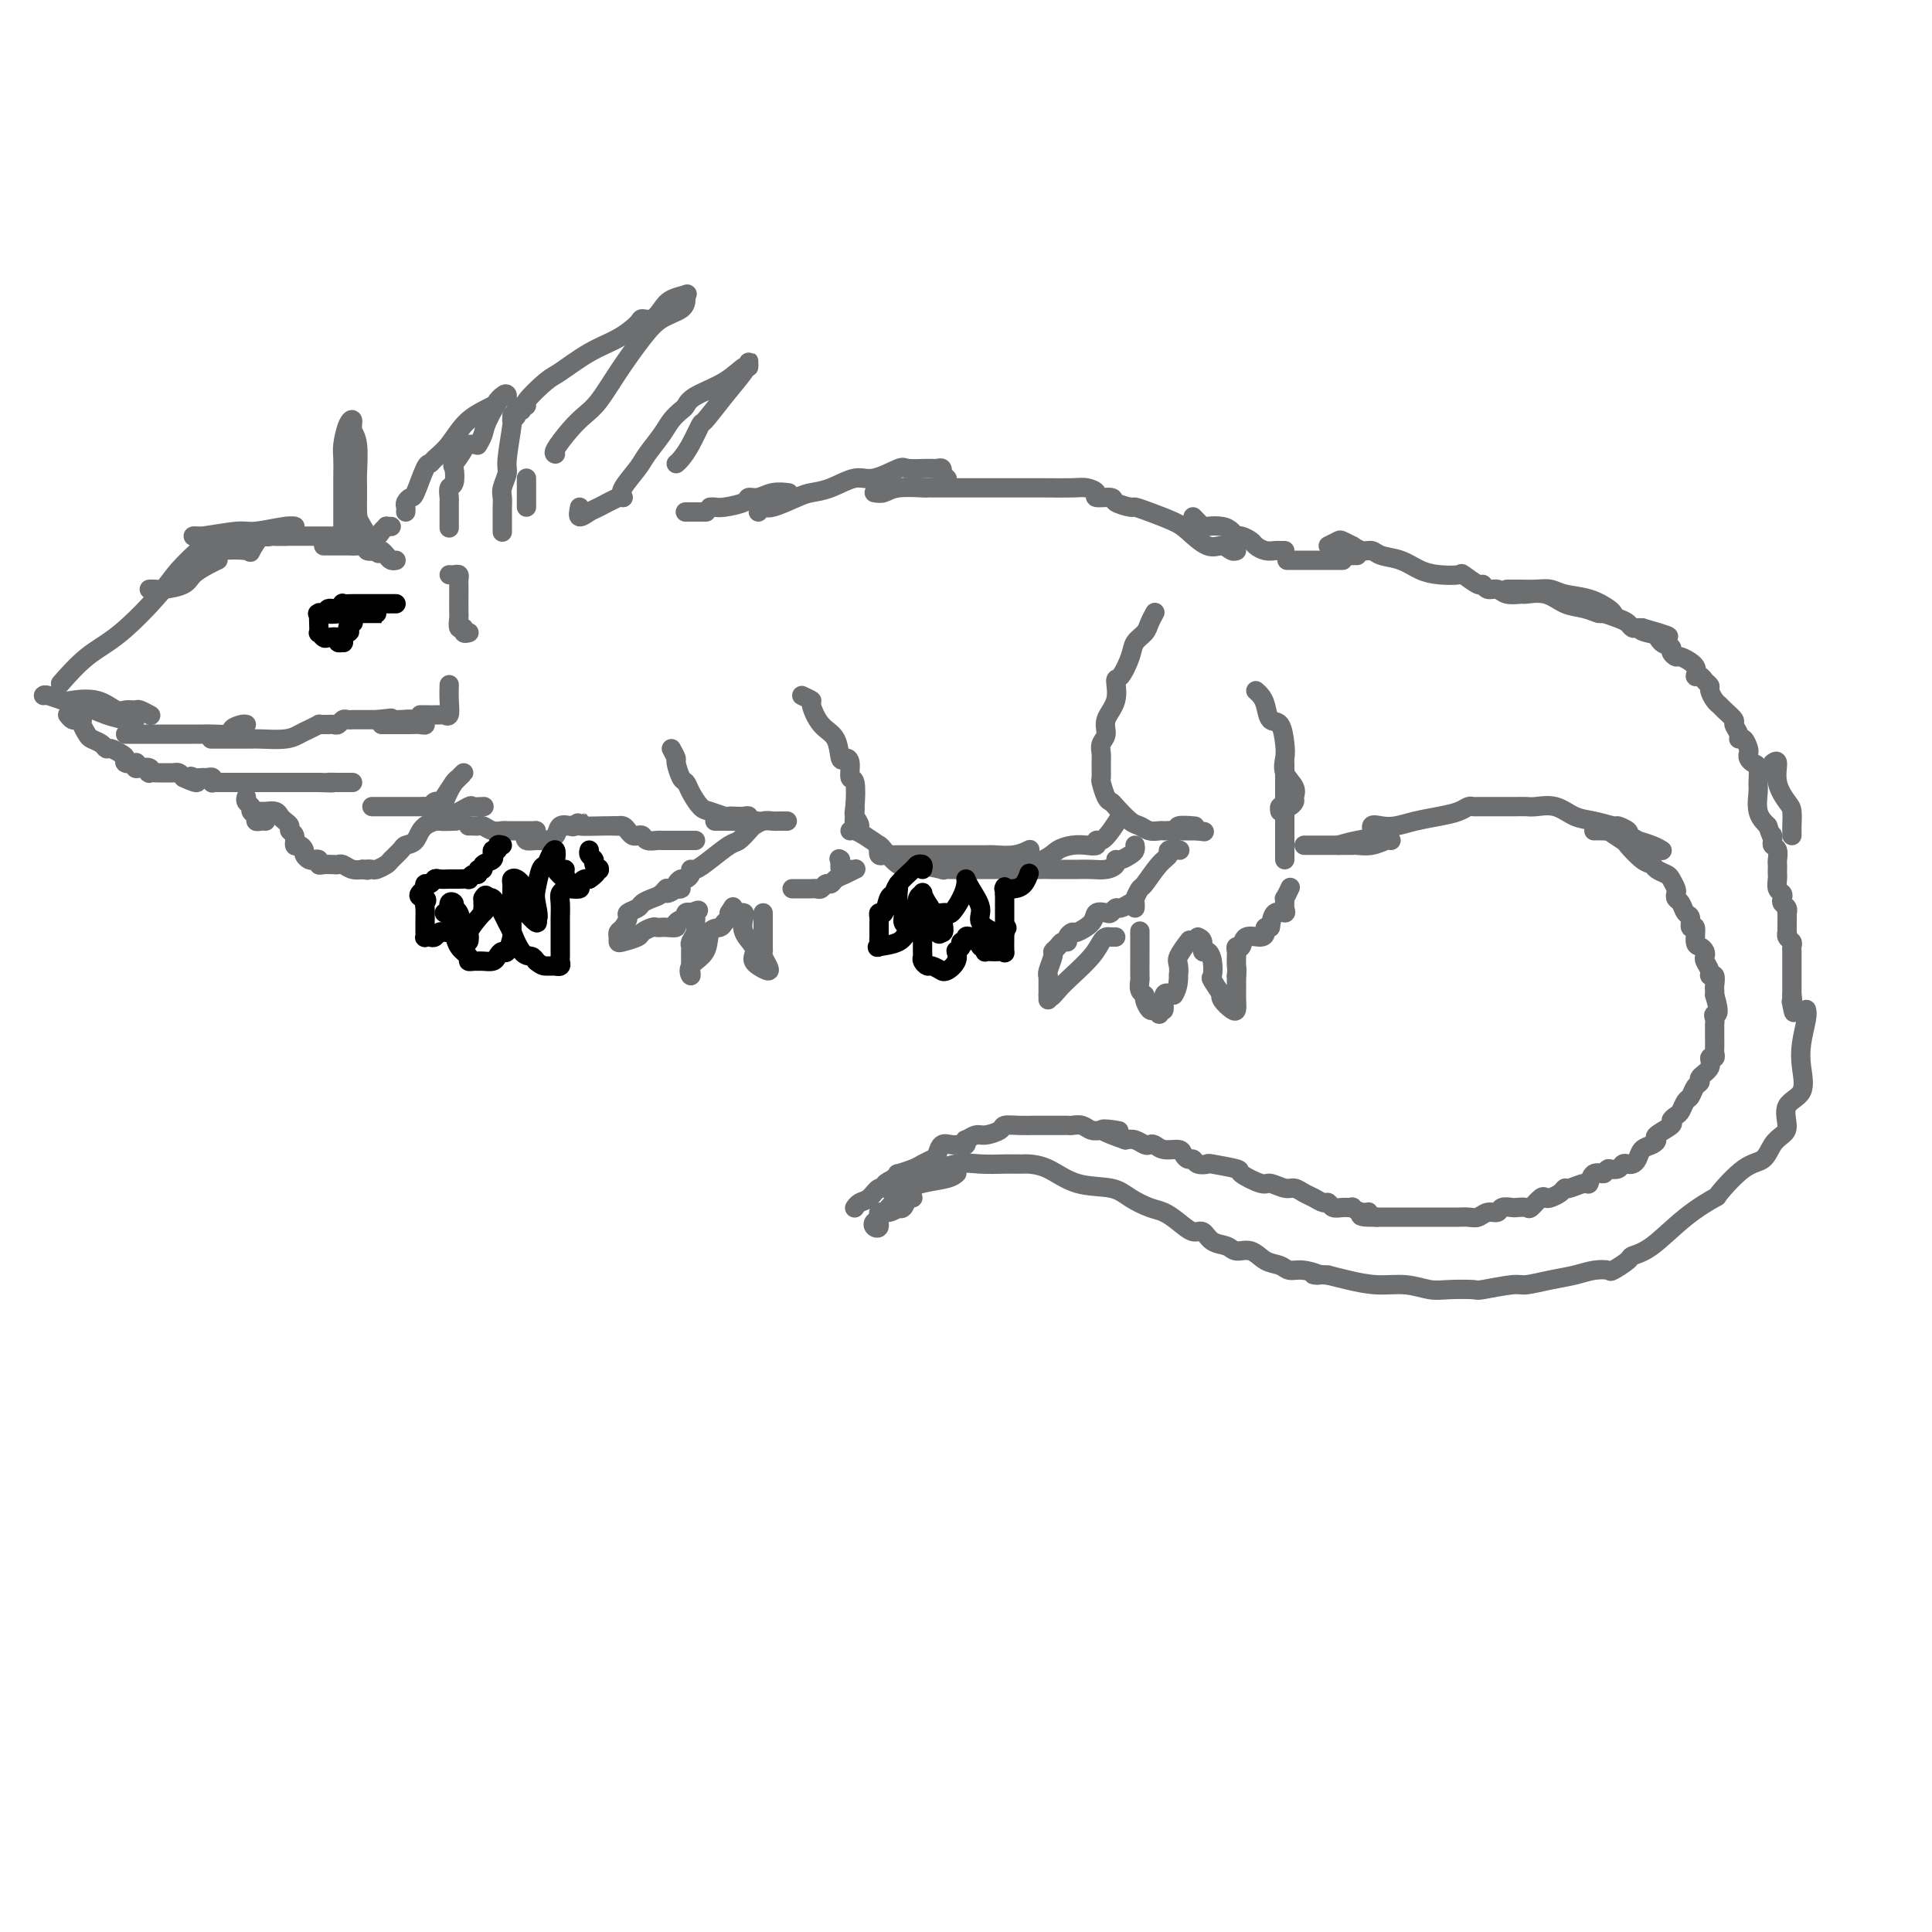 <svg viewBox='0 0 400 400' version='1.1' xmlns='http://www.w3.org/2000/svg' xmlns:xlink='http://www.w3.org/1999/xlink'><g fill='none' stroke='rgb(109,110,112)' stroke-width='4' stroke-linecap='round' stroke-linejoin='round'><path d='M13,141c-0.413,0.471 -0.825,0.942 0,0c0.825,-0.942 2.888,-3.297 5,-5c2.112,-1.703 4.274,-2.753 7,-5c2.726,-2.247 6.016,-5.692 8,-8c1.984,-2.308 2.661,-3.480 4,-5c1.339,-1.520 3.338,-3.387 4,-4c0.662,-0.613 -0.014,0.027 0,0c0.014,-0.027 0.718,-0.722 1,-1c0.282,-0.278 0.141,-0.139 0,0'/><path d='M31,122c-0.082,0.005 -0.164,0.010 0,0c0.164,-0.010 0.575,-0.034 1,0c0.425,0.034 0.864,0.124 2,0c1.136,-0.124 2.970,-0.464 4,-1c1.030,-0.536 1.255,-1.267 2,-2c0.745,-0.733 2.008,-1.466 3,-2c0.992,-0.534 1.712,-0.867 2,-1c0.288,-0.133 0.144,-0.067 0,0'/><path d='M45,115c-0.128,-0.398 -0.255,-0.797 1,-1c1.255,-0.203 3.893,-0.211 5,0c1.107,0.211 0.682,0.642 1,0c0.318,-0.642 1.379,-2.358 2,-3c0.621,-0.642 0.801,-0.210 1,0c0.199,0.210 0.415,0.199 1,0c0.585,-0.199 1.538,-0.585 2,-1c0.462,-0.415 0.434,-0.858 1,-1c0.566,-0.142 1.725,0.018 2,0c0.275,-0.018 -0.333,-0.215 -2,0c-1.667,0.215 -4.393,0.842 -6,1c-1.607,0.158 -2.095,-0.154 -4,0c-1.905,0.154 -5.226,0.773 -7,1c-1.774,0.227 -2.000,0.061 -2,0c0.000,-0.061 0.227,-0.016 1,0c0.773,0.016 2.094,0.004 3,0c0.906,-0.004 1.397,-0.001 2,0c0.603,0.001 1.316,0.000 2,0c0.684,-0.000 1.338,-0.000 2,0c0.662,0.000 1.332,0.000 2,0c0.668,-0.000 1.334,-0.000 2,0'/><path d='M54,111c2.030,0.000 1.105,-0.000 1,0c-0.105,0.000 0.611,0.000 1,0c0.389,0.000 0.451,0.000 1,0c0.549,-0.000 1.585,0.000 2,0c0.415,-0.000 0.207,0.000 0,0'/><path d='M57,111c1.766,0.000 3.531,0.000 5,0c1.469,0.000 2.641,-0.000 4,0c1.359,0.000 2.904,0.000 4,0c1.096,0.000 1.742,0.000 2,0c0.258,-0.000 0.129,0.000 0,0'/><path d='M15,146c0.394,-0.196 0.789,-0.392 2,0c1.211,0.392 3.239,1.373 5,2c1.761,0.627 3.256,0.900 4,1c0.744,0.100 0.739,0.027 1,0c0.261,-0.027 0.789,-0.008 1,0c0.211,0.008 0.106,0.004 0,0'/><path d='M9,144c0.111,-0.109 0.222,-0.218 1,0c0.778,0.218 2.225,0.762 3,1c0.775,0.238 0.880,0.169 2,0c1.120,-0.169 3.254,-0.439 5,0c1.746,0.439 3.102,1.585 4,2c0.898,0.415 1.337,0.097 2,0c0.663,-0.097 1.551,0.026 2,0c0.449,-0.026 0.461,-0.203 1,0c0.539,0.203 1.607,0.785 2,1c0.393,0.215 0.112,0.061 0,0c-0.112,-0.061 -0.056,-0.031 0,0'/><path d='M26,152c0.166,0.000 0.332,0.000 1,0c0.668,-0.000 1.837,-0.000 3,0c1.163,0.000 2.318,0.000 3,0c0.682,-0.000 0.890,-0.000 2,0c1.110,0.000 3.122,0.001 4,0c0.878,-0.001 0.622,-0.003 1,0c0.378,0.003 1.390,0.011 2,0c0.610,-0.011 0.819,-0.041 2,0c1.181,0.041 3.336,0.155 4,0c0.664,-0.155 -0.162,-0.578 0,-1c0.162,-0.422 1.313,-0.845 2,-1c0.687,-0.155 0.911,-0.044 1,0c0.089,0.044 0.045,0.022 0,0'/><path d='M44,153c-0.263,-0.000 -0.526,-0.000 0,0c0.526,0.000 1.842,0.001 3,0c1.158,-0.001 2.159,-0.003 3,0c0.841,0.003 1.523,0.012 2,0c0.477,-0.012 0.748,-0.046 2,0c1.252,0.046 3.483,0.170 5,0c1.517,-0.170 2.318,-0.634 3,-1c0.682,-0.366 1.243,-0.634 2,-1c0.757,-0.366 1.708,-0.830 2,-1c0.292,-0.170 -0.077,-0.044 0,0c0.077,0.044 0.598,0.008 1,0c0.402,-0.008 0.685,0.012 1,0c0.315,-0.012 0.662,-0.056 1,0c0.338,0.056 0.668,0.211 1,0c0.332,-0.211 0.667,-0.789 1,-1c0.333,-0.211 0.663,-0.057 1,0c0.337,0.057 0.682,0.015 1,0c0.318,-0.015 0.610,-0.004 1,0c0.390,0.004 0.878,0.001 1,0c0.122,-0.001 -0.122,-0.000 0,0c0.122,0.000 0.610,0.000 1,0c0.390,-0.000 0.683,-0.000 1,0c0.317,0.000 0.659,0.000 1,0'/><path d='M78,149c5.464,-0.618 2.123,-0.162 1,0c-1.123,0.162 -0.030,0.029 1,0c1.030,-0.029 1.996,0.045 3,0c1.004,-0.045 2.045,-0.208 3,0c0.955,0.208 1.822,0.788 2,1c0.178,0.212 -0.333,0.057 -1,0c-0.667,-0.057 -1.488,-0.015 -2,0c-0.512,0.015 -0.714,0.004 -1,0c-0.286,-0.004 -0.655,-0.001 -1,0c-0.345,0.001 -0.667,0.000 -1,0c-0.333,-0.000 -0.677,-0.000 -1,0c-0.323,0.000 -0.625,0.000 -1,0c-0.375,-0.000 -0.821,-0.000 -1,0c-0.179,0.000 -0.089,0.000 0,0'/><path d='M14,148c0.342,0.418 0.683,0.837 1,1c0.317,0.163 0.609,0.071 1,0c0.391,-0.071 0.882,-0.121 1,0c0.118,0.121 -0.137,0.415 0,1c0.137,0.585 0.666,1.462 1,2c0.334,0.538 0.474,0.736 1,1c0.526,0.264 1.438,0.595 2,1c0.562,0.405 0.776,0.883 1,1c0.224,0.117 0.460,-0.126 1,0c0.540,0.126 1.385,0.621 2,1c0.615,0.379 1.002,0.641 1,1c-0.002,0.359 -0.391,0.814 0,1c0.391,0.186 1.562,0.101 2,0c0.438,-0.101 0.142,-0.220 0,0c-0.142,0.220 -0.131,0.777 0,1c0.131,0.223 0.380,0.112 1,0c0.620,-0.112 1.609,-0.226 2,0c0.391,0.226 0.185,0.793 0,1c-0.185,0.207 -0.348,0.055 0,0c0.348,-0.055 1.206,-0.012 2,0c0.794,0.012 1.522,-0.007 2,0c0.478,0.007 0.706,0.040 1,0c0.294,-0.040 0.656,-0.154 1,0c0.344,0.154 0.672,0.577 1,1'/><path d='M38,161c4.195,2.011 2.683,0.538 2,0c-0.683,-0.538 -0.537,-0.140 0,0c0.537,0.140 1.463,0.024 2,0c0.537,-0.024 0.683,0.046 1,0c0.317,-0.046 0.805,-0.209 1,0c0.195,0.209 0.099,0.788 0,1c-0.099,0.212 -0.199,0.057 0,0c0.199,-0.057 0.698,-0.015 1,0c0.302,0.015 0.407,0.004 1,0c0.593,-0.004 1.673,-0.001 2,0c0.327,0.001 -0.099,0.000 0,0c0.099,-0.000 0.723,-0.000 1,0c0.277,0.000 0.207,0.000 1,0c0.793,-0.000 2.450,-0.000 3,0c0.550,0.000 -0.006,0.000 0,0c0.006,-0.000 0.574,-0.000 1,0c0.426,0.000 0.708,0.000 1,0c0.292,-0.000 0.593,-0.000 1,0c0.407,0.000 0.920,0.000 1,0c0.080,-0.000 -0.274,-0.000 0,0c0.274,0.000 1.176,0.000 2,0c0.824,-0.000 1.571,-0.000 2,0c0.429,0.000 0.538,0.000 1,0c0.462,-0.000 1.275,-0.000 2,0c0.725,0.000 1.363,0.000 2,0'/><path d='M66,162c4.691,0.155 2.420,0.041 2,0c-0.420,-0.041 1.011,-0.011 2,0c0.989,0.011 1.535,0.003 2,0c0.465,-0.003 0.847,-0.001 1,0c0.153,0.001 0.076,0.000 0,0'/><path d='M67,113c0.331,0.000 0.663,0.000 1,0c0.337,-0.000 0.681,-0.000 1,0c0.319,0.000 0.613,0.000 1,0c0.387,-0.000 0.868,-0.001 1,0c0.132,0.001 -0.086,0.004 0,0c0.086,-0.004 0.475,-0.015 1,0c0.525,0.015 1.187,0.056 2,0c0.813,-0.056 1.776,-0.208 2,0c0.224,0.208 -0.291,0.778 0,1c0.291,0.222 1.388,0.098 2,0c0.612,-0.098 0.739,-0.170 1,0c0.261,0.170 0.658,0.582 1,1c0.342,0.418 0.631,0.843 1,1c0.369,0.157 0.820,0.045 1,0c0.180,-0.045 0.090,-0.022 0,0'/><path d='M74,111c0.364,0.006 0.729,0.012 1,0c0.271,-0.012 0.450,-0.042 1,0c0.550,0.042 1.472,0.155 2,0c0.528,-0.155 0.664,-0.577 1,-1c0.336,-0.423 0.874,-0.845 1,-1c0.126,-0.155 -0.158,-0.042 0,0c0.158,0.042 0.760,0.012 1,0c0.240,-0.012 0.120,-0.006 0,0'/><path d='M84,106c0.026,-0.342 0.052,-0.684 0,-1c-0.052,-0.316 -0.182,-0.606 0,-1c0.182,-0.394 0.677,-0.892 1,-1c0.323,-0.108 0.473,0.174 1,-1c0.527,-1.174 1.430,-3.805 2,-5c0.570,-1.195 0.808,-0.954 1,-1c0.192,-0.046 0.339,-0.381 1,-1c0.661,-0.619 1.837,-1.524 3,-3c1.163,-1.476 2.314,-3.524 4,-5c1.686,-1.476 3.906,-2.380 5,-3c1.094,-0.620 1.063,-0.955 1,-1c-0.063,-0.045 -0.157,0.200 0,0c0.157,-0.200 0.565,-0.847 1,-1c0.435,-0.153 0.898,0.187 1,0c0.102,-0.187 -0.155,-0.901 -1,0c-0.845,0.901 -2.278,3.417 -3,5c-0.722,1.583 -0.733,2.234 -1,3c-0.267,0.766 -0.791,1.647 -1,2c-0.209,0.353 -0.105,0.176 0,0'/><path d='M106,86c0.703,-0.845 1.407,-1.691 2,-2c0.593,-0.309 1.077,-0.082 1,0c-0.077,0.082 -0.713,0.017 0,-1c0.713,-1.017 2.776,-2.987 4,-4c1.224,-1.013 1.608,-1.071 3,-2c1.392,-0.929 3.790,-2.731 6,-4c2.210,-1.269 4.231,-2.006 6,-3c1.769,-0.994 3.288,-2.245 4,-3c0.712,-0.755 0.619,-1.015 1,-1c0.381,0.015 1.237,0.305 2,0c0.763,-0.305 1.434,-1.204 2,-2c0.566,-0.796 1.027,-1.489 2,-2c0.973,-0.511 2.459,-0.840 3,-1c0.541,-0.160 0.138,-0.153 0,0c-0.138,0.153 -0.010,0.450 0,1c0.010,0.550 -0.097,1.351 -1,2c-0.903,0.649 -2.601,1.146 -4,2c-1.399,0.854 -2.499,2.065 -4,4c-1.501,1.935 -3.405,4.596 -5,7c-1.595,2.404 -2.883,4.553 -4,6c-1.117,1.447 -2.065,2.192 -3,3c-0.935,0.808 -1.859,1.681 -3,3c-1.141,1.319 -2.500,3.086 -3,4c-0.500,0.914 -0.143,0.975 0,1c0.143,0.025 0.071,0.012 0,0'/><path d='M129,103c-0.300,-0.456 -0.600,-0.913 0,-2c0.600,-1.087 2.101,-2.806 3,-4c0.899,-1.194 1.197,-1.863 2,-3c0.803,-1.137 2.113,-2.741 3,-4c0.887,-1.259 1.353,-2.174 2,-3c0.647,-0.826 1.476,-1.564 2,-2c0.524,-0.436 0.743,-0.571 1,-1c0.257,-0.429 0.552,-1.152 2,-2c1.448,-0.848 4.048,-1.822 6,-3c1.952,-1.178 3.254,-2.561 4,-3c0.746,-0.439 0.935,0.064 1,0c0.065,-0.064 0.007,-0.696 0,-1c-0.007,-0.304 0.038,-0.281 0,0c-0.038,0.281 -0.160,0.820 -1,2c-0.840,1.180 -2.400,3.002 -4,5c-1.600,1.998 -3.242,4.171 -4,5c-0.758,0.829 -0.634,0.313 -1,1c-0.366,0.687 -1.222,2.576 -2,4c-0.778,1.424 -1.476,2.382 -2,3c-0.524,0.618 -0.872,0.897 -1,1c-0.128,0.103 -0.037,0.029 0,0c0.037,-0.029 0.018,-0.015 0,0'/><path d='M71,110c0.000,-0.149 0.000,-0.298 0,-1c-0.000,-0.702 -0.001,-1.957 0,-3c0.001,-1.043 0.003,-1.873 0,-3c-0.003,-1.127 -0.011,-2.552 0,-4c0.011,-1.448 0.040,-2.918 0,-4c-0.040,-1.082 -0.151,-1.777 0,-3c0.151,-1.223 0.562,-2.976 1,-4c0.438,-1.024 0.902,-1.319 1,-1c0.098,0.319 -0.170,1.251 0,2c0.170,0.749 0.778,1.313 1,3c0.222,1.687 0.056,4.495 0,6c-0.056,1.505 -0.004,1.707 0,3c0.004,1.293 -0.040,3.676 0,5c0.040,1.324 0.165,1.587 1,3c0.835,1.413 2.382,3.975 3,5c0.618,1.025 0.309,0.512 0,0'/><path d='M98,92c-0.293,0.006 -0.587,0.013 -1,0c-0.413,-0.013 -0.947,-0.045 -1,0c-0.053,0.045 0.374,0.168 0,1c-0.374,0.832 -1.550,2.373 -2,3c-0.450,0.627 -0.173,0.339 0,1c0.173,0.661 0.243,2.272 0,3c-0.243,0.728 -0.797,0.574 -1,1c-0.203,0.426 -0.054,1.432 0,2c0.054,0.568 0.015,0.698 0,1c-0.015,0.302 -0.004,0.774 0,1c0.004,0.226 0.001,0.205 0,1c-0.001,0.795 -0.000,2.406 0,3c0.000,0.594 0.000,0.170 0,0c-0.000,-0.170 -0.000,-0.085 0,0'/><path d='M108,85c-0.455,-0.077 -0.911,-0.154 -1,0c-0.089,0.154 0.187,0.540 0,1c-0.187,0.460 -0.839,0.995 -1,1c-0.161,0.005 0.167,-0.518 0,1c-0.167,1.518 -0.829,5.079 -1,7c-0.171,1.921 0.150,2.202 0,3c-0.150,0.798 -0.772,2.114 -1,3c-0.228,0.886 -0.061,1.341 0,2c0.061,0.659 0.016,1.522 0,2c-0.016,0.478 -0.004,0.571 0,1c0.004,0.429 0.001,1.192 0,2c-0.001,0.808 -0.000,1.659 0,2c0.000,0.341 0.000,0.170 0,0'/><path d='M109,99c0.000,1.071 0.000,2.143 0,3c0.000,0.857 0.000,1.500 0,2c0.000,0.500 -0.000,0.857 0,1c0.000,0.143 0.000,0.071 0,0'/><path d='M120,105c-0.196,0.944 -0.392,1.889 0,2c0.392,0.111 1.373,-0.611 2,-1c0.627,-0.389 0.900,-0.444 2,-1c1.100,-0.556 3.027,-1.611 4,-2c0.973,-0.389 0.992,-0.111 1,0c0.008,0.111 0.004,0.056 0,0'/><path d='M142,106c-0.099,0.000 -0.198,0.000 0,0c0.198,0.000 0.692,0.000 1,0c0.308,0.000 0.429,0.000 1,0c0.571,0.000 1.592,0.000 2,0c0.408,-0.000 0.204,0.000 0,0'/><path d='M147,105c0.312,-0.022 0.625,-0.043 1,0c0.375,0.043 0.813,0.151 2,0c1.187,-0.151 3.124,-0.562 4,-1c0.876,-0.438 0.690,-0.902 1,-1c0.310,-0.098 1.114,0.170 2,0c0.886,-0.170 1.854,-0.776 3,-1c1.146,-0.224 2.470,-0.064 3,0c0.530,0.064 0.265,0.032 0,0'/><path d='M157,106c0.330,-0.476 0.659,-0.952 1,-1c0.341,-0.048 0.692,0.333 2,0c1.308,-0.333 3.572,-1.380 5,-2c1.428,-0.620 2.018,-0.815 3,-1c0.982,-0.185 2.354,-0.361 4,-1c1.646,-0.639 3.565,-1.740 5,-2c1.435,-0.260 2.387,0.323 4,0c1.613,-0.323 3.886,-1.552 5,-2c1.114,-0.448 1.069,-0.116 2,0c0.931,0.116 2.837,0.016 4,0c1.163,-0.016 1.583,0.052 2,0c0.417,-0.052 0.830,-0.224 1,0c0.170,0.224 0.097,0.844 0,1c-0.097,0.156 -0.218,-0.150 0,0c0.218,0.150 0.777,0.757 1,1c0.223,0.243 0.112,0.121 0,0'/><path d='M181,102c0.650,0.113 1.301,0.226 2,0c0.699,-0.226 1.447,-0.793 3,-1c1.553,-0.207 3.912,-0.056 5,0c1.088,0.056 0.907,0.015 1,0c0.093,-0.015 0.461,-0.004 1,0c0.539,0.004 1.250,0.001 2,0c0.750,-0.001 1.538,-0.000 3,0c1.462,0.000 3.598,-0.001 6,0c2.402,0.001 5.069,0.003 7,0c1.931,-0.003 3.127,-0.011 5,0c1.873,0.011 4.422,0.041 6,0c1.578,-0.041 2.185,-0.152 3,0c0.815,0.152 1.837,0.566 2,1c0.163,0.434 -0.532,0.886 0,1c0.532,0.114 2.293,-0.111 3,0c0.707,0.111 0.360,0.558 1,1c0.640,0.442 2.267,0.879 3,1c0.733,0.121 0.573,-0.075 1,0c0.427,0.075 1.441,0.422 3,1c1.559,0.578 3.664,1.388 5,2c1.336,0.612 1.903,1.026 3,2c1.097,0.974 2.725,2.510 4,3c1.275,0.490 2.197,-0.064 3,0c0.803,0.064 1.485,0.748 2,1c0.515,0.252 0.861,0.072 1,0c0.139,-0.072 0.069,-0.036 0,0'/><path d='M247,107c0.809,0.839 1.617,1.679 2,2c0.383,0.321 0.339,0.124 1,0c0.661,-0.124 2.026,-0.174 3,0c0.974,0.174 1.555,0.571 2,1c0.445,0.429 0.752,0.889 1,1c0.248,0.111 0.437,-0.128 1,0c0.563,0.128 1.498,0.623 2,1c0.502,0.377 0.569,0.637 1,1c0.431,0.363 1.226,0.829 2,1c0.774,0.171 1.527,0.046 2,0c0.473,-0.046 0.666,-0.012 1,0c0.334,0.012 0.810,0.004 1,0c0.190,-0.004 0.095,-0.002 0,0'/><path d='M276,115c0.649,0.000 1.298,0.000 2,0c0.702,0.000 1.458,0.000 2,0c0.542,-0.000 0.869,0.000 1,0c0.131,0.000 0.065,0.000 0,0'/><path d='M312,122c0.803,0.002 1.606,0.004 2,0c0.394,-0.004 0.380,-0.013 1,0c0.620,0.013 1.875,0.049 3,0c1.125,-0.049 2.119,-0.181 3,0c0.881,0.181 1.648,0.676 3,1c1.352,0.324 3.290,0.479 5,1c1.710,0.521 3.191,1.410 4,2c0.809,0.590 0.945,0.883 1,1c0.055,0.117 0.027,0.059 0,0'/><path d='M367,158c0.475,-0.342 0.950,-0.684 1,0c0.050,0.684 -0.326,2.392 0,4c0.326,1.608 1.355,3.114 2,4c0.645,0.886 0.905,1.152 1,2c0.095,0.848 0.026,2.279 0,3c-0.026,0.721 -0.007,0.733 0,1c0.007,0.267 0.002,0.791 0,1c-0.002,0.209 -0.001,0.105 0,0'/><path d='M374,209c0.107,0.395 0.213,0.789 0,2c-0.213,1.211 -0.746,3.238 -1,5c-0.254,1.762 -0.228,3.259 0,5c0.228,1.741 0.657,3.725 0,5c-0.657,1.275 -2.402,1.841 -3,3c-0.598,1.159 -0.051,2.912 0,4c0.051,1.088 -0.394,1.511 -1,2c-0.606,0.489 -1.373,1.042 -2,2c-0.627,0.958 -1.113,2.319 -2,3c-0.887,0.681 -2.176,0.683 -4,2c-1.824,1.317 -4.185,3.950 -5,5c-0.815,1.050 -0.086,0.518 -1,1c-0.914,0.482 -3.471,1.979 -6,4c-2.529,2.021 -5.029,4.566 -7,6c-1.971,1.434 -3.412,1.756 -4,2c-0.588,0.244 -0.323,0.408 -1,1c-0.677,0.592 -2.297,1.611 -3,2c-0.703,0.389 -0.489,0.147 -1,0c-0.511,-0.147 -1.746,-0.198 -3,0c-1.254,0.198 -2.526,0.645 -4,1c-1.474,0.355 -3.151,0.617 -5,1c-1.849,0.383 -3.870,0.887 -5,1c-1.130,0.113 -1.368,-0.165 -3,0c-1.632,0.165 -4.658,0.772 -6,1c-1.342,0.228 -1.000,0.076 -2,0c-1.000,-0.076 -3.341,-0.076 -5,0c-1.659,0.076 -2.635,0.228 -4,0c-1.365,-0.228 -3.118,-0.834 -5,-1c-1.882,-0.166 -3.891,0.109 -6,0c-2.109,-0.109 -4.317,-0.603 -6,-1c-1.683,-0.397 -2.842,-0.699 -4,-1'/><path d='M275,264c-5.264,-0.400 -2.425,0.101 -2,0c0.425,-0.101 -1.565,-0.806 -3,-1c-1.435,-0.194 -2.314,0.121 -3,0c-0.686,-0.121 -1.180,-0.677 -2,-1c-0.820,-0.323 -1.967,-0.414 -3,-1c-1.033,-0.586 -1.954,-1.668 -3,-2c-1.046,-0.332 -2.219,0.084 -3,0c-0.781,-0.084 -1.171,-0.669 -2,-1c-0.829,-0.331 -2.098,-0.407 -3,-1c-0.902,-0.593 -1.437,-1.702 -2,-2c-0.563,-0.298 -1.155,0.216 -2,0c-0.845,-0.216 -1.945,-1.161 -3,-2c-1.055,-0.839 -2.066,-1.571 -3,-2c-0.934,-0.429 -1.792,-0.556 -3,-1c-1.208,-0.444 -2.765,-1.205 -4,-2c-1.235,-0.795 -2.148,-1.625 -4,-2c-1.852,-0.375 -4.641,-0.297 -7,-1c-2.359,-0.703 -4.286,-2.188 -6,-3c-1.714,-0.812 -3.215,-0.950 -4,-1c-0.785,-0.050 -0.853,-0.013 -1,0c-0.147,0.013 -0.374,0.002 -1,0c-0.626,-0.002 -1.650,0.006 -2,0c-0.350,-0.006 -0.026,-0.026 -1,0c-0.974,0.026 -3.245,0.098 -5,0c-1.755,-0.098 -2.992,-0.366 -5,0c-2.008,0.366 -4.786,1.366 -6,2c-1.214,0.634 -0.865,0.901 -1,1c-0.135,0.099 -0.753,0.028 -1,0c-0.247,-0.028 -0.124,-0.014 0,0'/><path d='M189,248c-0.343,-0.224 -0.686,-0.448 -1,0c-0.314,0.448 -0.600,1.569 -1,2c-0.400,0.431 -0.915,0.171 -1,0c-0.085,-0.171 0.261,-0.253 0,0c-0.261,0.253 -1.129,0.842 -2,1c-0.871,0.158 -1.746,-0.113 -2,0c-0.254,0.113 0.113,0.612 0,1c-0.113,0.388 -0.706,0.665 -1,1c-0.294,0.335 -0.287,0.730 0,1c0.287,0.270 0.856,0.417 1,0c0.144,-0.417 -0.137,-1.397 0,-2c0.137,-0.603 0.691,-0.830 1,-1c0.309,-0.170 0.374,-0.284 1,-1c0.626,-0.716 1.814,-2.034 3,-3c1.186,-0.966 2.369,-1.578 4,-2c1.631,-0.422 3.708,-0.652 5,-1c1.292,-0.348 1.798,-0.814 2,-1c0.202,-0.186 0.101,-0.093 0,0'/><path d='M77,167c0.212,0.000 0.424,0.000 1,0c0.576,-0.000 1.515,-0.000 2,0c0.485,0.000 0.515,0.000 1,0c0.485,-0.000 1.425,-0.000 2,0c0.575,0.000 0.784,0.001 1,0c0.216,-0.001 0.439,-0.004 1,0c0.561,0.004 1.460,0.015 2,0c0.540,-0.015 0.721,-0.058 1,0c0.279,0.058 0.656,0.215 1,0c0.344,-0.215 0.655,-0.803 1,-1c0.345,-0.197 0.724,-0.005 1,0c0.276,0.005 0.449,-0.178 1,-1c0.551,-0.822 1.479,-2.284 2,-3c0.521,-0.716 0.634,-0.687 1,-1c0.366,-0.313 0.983,-0.969 1,-1c0.017,-0.031 -0.567,0.563 -1,1c-0.433,0.437 -0.717,0.719 -1,1'/><path d='M94,162c-0.715,1.050 -1.501,2.674 -2,4c-0.499,1.326 -0.711,2.356 -1,3c-0.289,0.644 -0.655,0.904 0,1c0.655,0.096 2.330,0.027 3,0c0.670,-0.027 0.335,-0.014 0,0'/><path d='M97,171c0.327,-0.008 0.655,-0.016 1,0c0.345,0.016 0.709,0.057 1,0c0.291,-0.057 0.511,-0.211 1,0c0.489,0.211 1.247,0.789 2,1c0.753,0.211 1.501,0.057 2,0c0.499,-0.057 0.750,-0.015 1,0c0.250,0.015 0.498,0.004 1,0c0.502,-0.004 1.258,-0.001 2,0c0.742,0.001 1.469,0.000 2,0c0.531,-0.000 0.866,-0.000 1,0c0.134,0.000 0.067,0.000 0,0'/><path d='M111,172c-0.322,0.453 -0.645,0.907 -1,1c-0.355,0.093 -0.743,-0.173 -1,0c-0.257,0.173 -0.382,0.785 0,1c0.382,0.215 1.272,0.033 2,0c0.728,-0.033 1.294,0.084 2,0c0.706,-0.084 1.553,-0.367 2,-1c0.447,-0.633 0.495,-1.616 1,-2c0.505,-0.384 1.467,-0.170 2,0c0.533,0.170 0.636,0.294 1,0c0.364,-0.294 0.990,-1.007 1,-1c0.010,0.007 -0.595,0.734 -1,1c-0.405,0.266 -0.609,0.072 -1,0c-0.391,-0.072 -0.969,-0.020 -1,0c-0.031,0.020 0.484,0.010 1,0'/><path d='M118,171c1.590,-0.464 1.065,-0.124 2,0c0.935,0.124 3.329,0.033 5,0c1.671,-0.033 2.620,-0.010 3,0c0.380,0.010 0.190,0.005 0,0'/><path d='M53,168c0.364,-0.006 0.727,-0.013 1,0c0.273,0.013 0.455,0.045 1,0c0.545,-0.045 1.451,-0.166 2,0c0.549,0.166 0.739,0.621 1,1c0.261,0.379 0.591,0.684 1,1c0.409,0.316 0.897,0.644 1,1c0.103,0.356 -0.179,0.739 0,1c0.179,0.261 0.818,0.398 1,1c0.182,0.602 -0.092,1.668 0,2c0.092,0.332 0.549,-0.068 1,0c0.451,0.068 0.895,0.606 1,1c0.105,0.394 -0.130,0.645 0,1c0.130,0.355 0.625,0.813 1,1c0.375,0.187 0.629,0.103 1,0c0.371,-0.103 0.859,-0.223 1,0c0.141,0.223 -0.065,0.791 0,1c0.065,0.209 0.401,0.060 1,0c0.599,-0.060 1.460,-0.030 2,0c0.540,0.030 0.758,0.061 1,0c0.242,-0.061 0.508,-0.212 1,0c0.492,0.212 1.209,0.788 2,1c0.791,0.212 1.654,0.061 2,0c0.346,-0.061 0.173,-0.030 0,0'/><path d='M75,180c1.721,0.313 1.023,0.096 1,0c-0.023,-0.096 0.628,-0.071 1,0c0.372,0.071 0.466,0.187 1,0c0.534,-0.187 1.509,-0.678 2,-1c0.491,-0.322 0.499,-0.474 1,-1c0.501,-0.526 1.494,-1.425 2,-2c0.506,-0.575 0.525,-0.827 1,-1c0.475,-0.173 1.407,-0.267 2,-1c0.593,-0.733 0.846,-2.105 2,-3c1.154,-0.895 3.210,-1.312 5,-2c1.790,-0.688 3.315,-1.648 4,-2c0.685,-0.352 0.531,-0.095 1,0c0.469,0.095 1.563,0.027 2,0c0.437,-0.027 0.219,-0.014 0,0'/><path d='M55,170c-0.301,-0.024 -0.601,-0.048 -1,0c-0.399,0.048 -0.895,0.168 -1,0c-0.105,-0.168 0.182,-0.623 0,-1c-0.182,-0.377 -0.833,-0.676 -1,-1c-0.167,-0.324 0.151,-0.675 0,-1c-0.151,-0.325 -0.771,-0.626 -1,-1c-0.229,-0.374 -0.065,-0.821 0,-1c0.065,-0.179 0.033,-0.089 0,0'/><path d='M127,171c0.447,-0.006 0.893,-0.012 1,0c0.107,0.012 -0.126,0.042 0,0c0.126,-0.042 0.611,-0.156 1,0c0.389,0.156 0.680,0.581 1,1c0.320,0.419 0.667,0.830 1,1c0.333,0.170 0.652,0.098 1,0c0.348,-0.098 0.723,-0.222 1,0c0.277,0.222 0.454,0.792 1,1c0.546,0.208 1.459,0.056 2,0c0.541,-0.056 0.709,-0.015 1,0c0.291,0.015 0.704,0.004 1,0c0.296,-0.004 0.474,-0.001 1,0c0.526,0.001 1.398,0.000 2,0c0.602,-0.000 0.932,-0.000 1,0c0.068,0.000 -0.126,0.000 0,0c0.126,-0.000 0.572,-0.000 1,0c0.428,0.000 0.836,0.000 1,0c0.164,-0.000 0.082,-0.000 0,0'/><path d='M139,155c0.446,0.818 0.892,1.635 1,2c0.108,0.365 -0.123,0.276 0,1c0.123,0.724 0.598,2.260 1,3c0.402,0.740 0.731,0.686 1,1c0.269,0.314 0.478,0.998 1,2c0.522,1.002 1.357,2.321 2,3c0.643,0.679 1.093,0.718 2,1c0.907,0.282 2.271,0.807 3,1c0.729,0.193 0.821,0.056 1,0c0.179,-0.056 0.443,-0.029 1,0c0.557,0.029 1.408,0.060 2,0c0.592,-0.060 0.927,-0.212 1,0c0.073,0.212 -0.116,0.789 0,1c0.116,0.211 0.535,0.057 1,0c0.465,-0.057 0.974,-0.015 1,0c0.026,0.015 -0.430,0.004 -1,0c-0.570,-0.004 -1.253,-0.001 -2,0c-0.747,0.001 -1.559,0.000 -2,0c-0.441,-0.000 -0.510,-0.000 -1,0c-0.490,0.000 -1.401,0.000 -2,0c-0.599,-0.000 -0.885,-0.000 -1,0c-0.115,0.000 -0.057,0.000 0,0'/><path d='M166,144c0.883,0.415 1.767,0.830 2,1c0.233,0.170 -0.184,0.094 0,1c0.184,0.906 0.967,2.793 2,4c1.033,1.207 2.314,1.732 3,3c0.686,1.268 0.776,3.277 1,4c0.224,0.723 0.582,0.158 1,0c0.418,-0.158 0.895,0.089 1,1c0.105,0.911 -0.163,2.486 0,3c0.163,0.514 0.758,-0.031 1,1c0.242,1.031 0.131,3.639 0,5c-0.131,1.361 -0.284,1.475 0,2c0.284,0.525 1.004,1.461 1,2c-0.004,0.539 -0.733,0.681 -1,0c-0.267,-0.681 -0.072,-2.183 0,-3c0.072,-0.817 0.021,-0.948 0,-1c-0.021,-0.052 -0.010,-0.026 0,0'/><path d='M163,170c-0.328,0.002 -0.655,0.004 -1,0c-0.345,-0.004 -0.707,-0.013 -1,0c-0.293,0.013 -0.516,0.049 -1,0c-0.484,-0.049 -1.230,-0.184 -2,0c-0.770,0.184 -1.564,0.685 -2,1c-0.436,0.315 -0.516,0.442 -1,1c-0.484,0.558 -1.374,1.546 -2,2c-0.626,0.454 -0.990,0.373 -2,1c-1.010,0.627 -2.666,1.962 -4,3c-1.334,1.038 -2.346,1.780 -3,2c-0.654,0.220 -0.949,-0.082 -1,0c-0.051,0.082 0.143,0.548 0,1c-0.143,0.452 -0.622,0.892 -1,1c-0.378,0.108 -0.654,-0.115 -1,0c-0.346,0.115 -0.763,0.567 -1,1c-0.237,0.433 -0.295,0.847 0,1c0.295,0.153 0.941,0.044 1,0c0.059,-0.044 -0.471,-0.022 -1,0'/><path d='M140,184c-2.892,1.963 -2.121,0.371 -2,0c0.121,-0.371 -0.406,0.478 -1,1c-0.594,0.522 -1.255,0.716 -2,1c-0.745,0.284 -1.576,0.657 -2,1c-0.424,0.343 -0.443,0.655 -1,1c-0.557,0.345 -1.652,0.722 -2,1c-0.348,0.278 0.050,0.456 0,1c-0.050,0.544 -0.548,1.453 -1,2c-0.452,0.547 -0.856,0.732 -1,1c-0.144,0.268 -0.026,0.619 0,1c0.026,0.381 -0.039,0.792 0,1c0.039,0.208 0.181,0.213 1,0c0.819,-0.213 2.314,-0.646 3,-1c0.686,-0.354 0.564,-0.631 1,-1c0.436,-0.369 1.431,-0.830 2,-1c0.569,-0.170 0.711,-0.048 1,0c0.289,0.048 0.726,0.023 1,0c0.274,-0.023 0.385,-0.044 1,0c0.615,0.044 1.733,0.152 2,0c0.267,-0.152 -0.318,-0.563 0,-1c0.318,-0.437 1.539,-0.901 2,-1c0.461,-0.099 0.163,0.166 0,0c-0.163,-0.166 -0.189,-0.762 0,-1c0.189,-0.238 0.595,-0.119 1,0'/><path d='M143,189c2.546,-0.979 1.410,-0.427 1,0c-0.410,0.427 -0.096,0.730 0,1c0.096,0.270 -0.027,0.507 0,1c0.027,0.493 0.203,1.242 0,2c-0.203,0.758 -0.787,1.527 -1,2c-0.213,0.473 -0.057,0.652 0,1c0.057,0.348 0.015,0.867 0,1c-0.015,0.133 -0.004,-0.120 0,0c0.004,0.120 0.002,0.612 0,1c-0.002,0.388 -0.003,0.673 0,1c0.003,0.327 0.012,0.697 0,1c-0.012,0.303 -0.043,0.540 0,1c0.043,0.460 0.162,1.143 0,1c-0.162,-0.143 -0.605,-1.113 0,-2c0.605,-0.887 2.257,-1.691 3,-3c0.743,-1.309 0.578,-3.124 1,-4c0.422,-0.876 1.433,-0.812 2,-1c0.567,-0.188 0.691,-0.628 1,-1c0.309,-0.372 0.803,-0.678 1,-1c0.197,-0.322 0.099,-0.661 0,-1'/><path d='M151,189c1.333,-2.167 0.667,-1.083 0,0'/><path d='M153,189c0.406,-0.043 0.813,-0.085 1,0c0.187,0.085 0.155,0.299 0,1c-0.155,0.701 -0.432,1.889 0,3c0.432,1.111 1.573,2.144 2,3c0.427,0.856 0.140,1.534 0,2c-0.140,0.466 -0.132,0.721 0,1c0.132,0.279 0.389,0.583 1,1c0.611,0.417 1.575,0.947 2,1c0.425,0.053 0.310,-0.373 0,-1c-0.310,-0.627 -0.815,-1.457 -1,-2c-0.185,-0.543 -0.050,-0.801 0,-1c0.050,-0.199 0.013,-0.341 0,-1c-0.013,-0.659 -0.004,-1.837 0,-3c0.004,-1.163 0.001,-2.313 0,-3c-0.001,-0.687 -0.000,-0.911 0,-1c0.000,-0.089 0.000,-0.045 0,0'/><path d='M164,184c0.333,-0.000 0.667,-0.000 1,0c0.333,0.000 0.667,0.001 1,0c0.333,-0.001 0.667,-0.004 1,0c0.333,0.004 0.667,0.016 1,0c0.333,-0.016 0.666,-0.060 1,0c0.334,0.060 0.669,0.224 1,0c0.331,-0.224 0.656,-0.834 1,-1c0.344,-0.166 0.706,0.113 1,0c0.294,-0.113 0.521,-0.619 1,-1c0.479,-0.381 1.212,-0.638 2,-1c0.788,-0.362 1.633,-0.827 2,-1c0.367,-0.173 0.256,-0.052 0,0c-0.256,0.052 -0.656,0.034 -1,0c-0.344,-0.034 -0.631,-0.086 -1,0c-0.369,0.086 -0.820,0.310 -1,0c-0.180,-0.310 -0.090,-1.155 0,-2'/><path d='M174,178c-0.500,-0.333 -0.250,-0.167 0,0'/><path d='M182,175c-0.101,0.845 -0.202,1.691 0,2c0.202,0.309 0.706,0.083 1,0c0.294,-0.083 0.380,-0.022 1,0c0.620,0.022 1.776,0.006 2,0c0.224,-0.006 -0.485,-0.002 0,0c0.485,0.002 2.162,0.000 3,0c0.838,-0.000 0.837,-0.000 1,0c0.163,0.000 0.491,0.000 1,0c0.509,-0.000 1.201,-0.000 2,0c0.799,0.000 1.706,0.000 2,0c0.294,-0.000 -0.026,-0.000 0,0c0.026,0.000 0.399,0.000 1,0c0.601,-0.000 1.429,-0.000 2,0c0.571,0.000 0.883,0.001 1,0c0.117,-0.001 0.039,-0.004 1,0c0.961,0.004 2.961,0.015 4,0c1.039,-0.015 1.115,-0.057 2,0c0.885,0.057 2.577,0.211 4,0c1.423,-0.211 2.575,-0.788 3,-1c0.425,-0.212 0.121,-0.061 0,0c-0.121,0.061 -0.061,0.030 0,0'/><path d='M176,172c0.285,-0.054 0.570,-0.108 1,0c0.430,0.108 1.006,0.378 2,1c0.994,0.622 2.405,1.596 3,2c0.595,0.404 0.374,0.238 1,1c0.626,0.762 2.097,2.453 3,3c0.903,0.547 1.236,-0.050 3,0c1.764,0.050 4.959,0.745 6,1c1.041,0.255 -0.072,0.068 0,0c0.072,-0.068 1.328,-0.018 2,0c0.672,0.018 0.760,0.005 1,0c0.240,-0.005 0.632,-0.001 1,0c0.368,0.001 0.713,0.000 1,0c0.287,-0.000 0.515,-0.001 1,0c0.485,0.001 1.228,0.002 2,0c0.772,-0.002 1.572,-0.006 2,0c0.428,0.006 0.484,0.023 1,0c0.516,-0.023 1.492,-0.087 2,0c0.508,0.087 0.548,0.324 2,0c1.452,-0.324 4.316,-1.210 6,-2c1.684,-0.790 2.188,-1.484 3,-2c0.812,-0.516 1.933,-0.855 3,-1c1.067,-0.145 2.081,-0.096 3,0c0.919,0.096 1.742,0.239 2,0c0.258,-0.239 -0.050,-0.860 0,-1c0.050,-0.140 0.457,0.199 1,0c0.543,-0.199 1.223,-0.938 2,-2c0.777,-1.062 1.651,-2.446 2,-3c0.349,-0.554 0.175,-0.277 0,0'/><path d='M212,179c0.252,0.423 0.503,0.845 1,1c0.497,0.155 1.239,0.042 2,0c0.761,-0.042 1.543,-0.014 3,0c1.457,0.014 3.591,0.014 5,0c1.409,-0.014 2.092,-0.041 3,0c0.908,0.041 2.040,0.152 3,0c0.960,-0.152 1.750,-0.565 2,-1c0.250,-0.435 -0.038,-0.891 0,-1c0.038,-0.109 0.402,0.128 1,0c0.598,-0.128 1.428,-0.623 2,-1c0.572,-0.377 0.885,-0.637 1,-1c0.115,-0.363 0.031,-0.828 0,-1c-0.031,-0.172 -0.009,-0.049 0,0c0.009,0.049 0.004,0.025 0,0'/><path d='M239,127c0.098,-0.178 0.196,-0.356 0,0c-0.196,0.356 -0.686,1.245 -1,2c-0.314,0.755 -0.453,1.376 -1,2c-0.547,0.624 -1.504,1.251 -2,2c-0.496,0.749 -0.533,1.621 -1,3c-0.467,1.379 -1.364,3.265 -2,4c-0.636,0.735 -1.011,0.318 -1,1c0.011,0.682 0.409,2.462 0,4c-0.409,1.538 -1.626,2.833 -2,4c-0.374,1.167 0.096,2.204 0,3c-0.096,0.796 -0.759,1.349 -1,2c-0.241,0.651 -0.062,1.400 0,2c0.062,0.600 0.006,1.050 0,2c-0.006,0.950 0.038,2.399 0,3c-0.038,0.601 -0.158,0.354 0,1c0.158,0.646 0.595,2.186 1,3c0.405,0.814 0.780,0.901 1,1c0.220,0.099 0.287,0.209 1,1c0.713,0.791 2.074,2.265 3,3c0.926,0.735 1.417,0.733 2,1c0.583,0.267 1.256,0.804 2,1c0.744,0.196 1.558,0.053 2,0c0.442,-0.053 0.513,-0.014 1,0c0.487,0.014 1.391,0.004 2,0c0.609,-0.004 0.923,-0.001 1,0c0.077,0.001 -0.084,0.000 0,0c0.084,-0.000 0.414,-0.000 1,0c0.586,0.000 1.427,0.000 2,0c0.573,-0.000 0.878,-0.000 1,0c0.122,0.000 0.061,0.000 0,0'/><path d='M248,172c2.333,0.333 1.167,0.167 0,0'/><path d='M242,172c0.935,0.113 1.869,0.226 2,0c0.131,-0.226 -0.542,-0.792 0,-1c0.542,-0.208 2.298,-0.060 3,0c0.702,0.060 0.351,0.030 0,0'/><path d='M260,143c0.326,0.286 0.651,0.573 1,1c0.349,0.427 0.721,0.995 1,2c0.279,1.005 0.465,2.446 1,3c0.535,0.554 1.419,0.221 2,1c0.581,0.779 0.859,2.671 1,4c0.141,1.329 0.144,2.096 0,3c-0.144,0.904 -0.434,1.945 0,3c0.434,1.055 1.592,2.125 2,3c0.408,0.875 0.067,1.554 0,2c-0.067,0.446 0.140,0.659 0,1c-0.140,0.341 -0.626,0.810 -1,1c-0.374,0.190 -0.636,0.103 -1,0c-0.364,-0.103 -0.829,-0.220 -1,0c-0.171,0.220 -0.049,0.777 0,1c0.049,0.223 0.024,0.111 0,0'/><path d='M266,158c0.000,2.327 0.000,4.655 0,6c0.000,1.345 0.000,1.709 0,3c0.000,1.291 0.000,3.509 0,5c0.000,1.491 0.000,2.255 0,3c0.000,0.745 0.000,1.470 0,2c0.000,0.530 0.000,0.866 0,1c0.000,0.134 0.000,0.067 0,0'/><path d='M244,176c0.237,0.022 0.473,0.045 0,0c-0.473,-0.045 -1.657,-0.157 -2,0c-0.343,0.157 0.153,0.585 0,1c-0.153,0.415 -0.955,0.818 -2,2c-1.045,1.182 -2.333,3.144 -3,4c-0.667,0.856 -0.715,0.608 -1,1c-0.285,0.392 -0.808,1.425 -1,2c-0.192,0.575 -0.052,0.693 0,1c0.052,0.307 0.015,0.802 0,1c-0.015,0.198 -0.007,0.099 0,0'/><path d='M234,187c-0.758,0.452 -1.517,0.904 -2,1c-0.483,0.096 -0.691,-0.165 -1,0c-0.309,0.165 -0.720,0.756 -1,1c-0.280,0.244 -0.428,0.142 -1,0c-0.572,-0.142 -1.569,-0.322 -2,0c-0.431,0.322 -0.297,1.148 -1,2c-0.703,0.852 -2.244,1.730 -3,2c-0.756,0.270 -0.727,-0.068 -1,0c-0.273,0.068 -0.848,0.544 -1,1c-0.152,0.456 0.118,0.894 0,1c-0.118,0.106 -0.624,-0.119 -1,0c-0.376,0.119 -0.623,0.582 -1,1c-0.377,0.418 -0.886,0.791 -1,1c-0.114,0.209 0.166,0.255 0,1c-0.166,0.745 -0.776,2.189 -1,3c-0.224,0.811 -0.060,0.991 0,1c0.060,0.009 0.016,-0.151 0,0c-0.016,0.151 -0.004,0.614 0,1c0.004,0.386 0.001,0.696 0,1c-0.001,0.304 -0.000,0.601 0,1c0.000,0.399 0.000,0.901 0,1c-0.000,0.099 -0.000,-0.204 0,0c0.000,0.204 0.000,0.915 0,1c-0.000,0.085 -0.000,-0.458 0,-1'/><path d='M217,206c0.173,1.295 1.107,0.032 2,-1c0.893,-1.032 1.745,-1.832 3,-3c1.255,-1.168 2.914,-2.705 4,-4c1.086,-1.295 1.598,-2.347 2,-3c0.402,-0.653 0.696,-0.907 1,-1c0.304,-0.093 0.620,-0.025 1,0c0.380,0.025 0.823,0.007 1,0c0.177,-0.007 0.089,-0.004 0,0'/><path d='M236,193c-0.000,-0.204 -0.000,-0.408 0,0c0.000,0.408 0.000,1.428 0,2c-0.000,0.572 -0.001,0.696 0,1c0.001,0.304 0.004,0.789 0,2c-0.004,1.211 -0.016,3.149 0,4c0.016,0.851 0.060,0.614 0,1c-0.060,0.386 -0.223,1.396 0,2c0.223,0.604 0.834,0.801 1,1c0.166,0.199 -0.113,0.398 0,1c0.113,0.602 0.618,1.607 1,2c0.382,0.393 0.643,0.175 1,0c0.357,-0.175 0.812,-0.307 1,0c0.188,0.307 0.108,1.052 0,1c-0.108,-0.052 -0.246,-0.900 0,-1c0.246,-0.100 0.874,0.550 1,0c0.126,-0.550 -0.250,-2.300 0,-3c0.250,-0.700 1.125,-0.350 2,0'/><path d='M243,206c1.002,-1.397 1.008,-3.391 1,-4c-0.008,-0.609 -0.030,0.165 0,0c0.030,-0.165 0.111,-1.271 0,-2c-0.111,-0.729 -0.415,-1.081 0,-2c0.415,-0.919 1.547,-2.405 2,-3c0.453,-0.595 0.226,-0.297 0,0'/><path d='M248,194c0.445,0.186 0.890,0.373 1,1c0.110,0.627 -0.116,1.696 0,2c0.116,0.304 0.574,-0.156 1,0c0.426,0.156 0.818,0.927 1,2c0.182,1.073 0.152,2.447 0,3c-0.152,0.553 -0.427,0.285 0,1c0.427,0.715 1.554,2.414 2,3c0.446,0.586 0.211,0.060 0,0c-0.211,-0.060 -0.396,0.346 0,1c0.396,0.654 1.374,1.556 2,2c0.626,0.444 0.900,0.431 1,0c0.100,-0.431 0.027,-1.281 0,-2c-0.027,-0.719 -0.007,-1.309 0,-2c0.007,-0.691 0.002,-1.483 0,-2c-0.002,-0.517 -0.001,-0.758 0,-1'/><path d='M256,202c0.156,-1.426 0.045,-1.490 0,-2c-0.045,-0.510 -0.025,-1.465 0,-2c0.025,-0.535 0.055,-0.650 0,-1c-0.055,-0.350 -0.197,-0.934 0,-1c0.197,-0.066 0.731,0.385 1,0c0.269,-0.385 0.272,-1.606 1,-2c0.728,-0.394 2.181,0.038 3,0c0.819,-0.038 1.003,-0.546 1,-1c-0.003,-0.454 -0.193,-0.853 0,-1c0.193,-0.147 0.769,-0.042 1,0c0.231,0.042 0.115,0.021 0,0'/><path d='M263,192c0.196,-1.281 0.391,-2.562 1,-3c0.609,-0.438 1.631,-0.034 2,0c0.369,0.034 0.085,-0.303 0,-1c-0.085,-0.697 0.029,-1.754 0,-2c-0.029,-0.246 -0.200,0.318 0,0c0.200,-0.318 0.771,-1.520 1,-2c0.229,-0.480 0.114,-0.240 0,0'/><path d='M270,175c0.262,-0.000 0.525,-0.000 1,0c0.475,0.000 1.164,0.000 2,0c0.836,-0.000 1.819,-0.000 2,0c0.181,0.000 -0.440,0.001 0,0c0.440,-0.001 1.942,-0.004 3,0c1.058,0.004 1.671,0.015 2,0c0.329,-0.015 0.375,-0.057 1,0c0.625,0.057 1.828,0.211 3,0c1.172,-0.211 2.314,-0.789 3,-1c0.686,-0.211 0.915,-0.057 1,0c0.085,0.057 0.024,0.016 0,0c-0.024,-0.016 -0.012,-0.008 0,0'/><path d='M277,175c1.339,-0.370 2.679,-0.739 4,-1c1.321,-0.261 2.624,-0.413 3,-1c0.376,-0.587 -0.175,-1.610 0,-2c0.175,-0.390 1.076,-0.146 2,0c0.924,0.146 1.872,0.193 3,0c1.128,-0.193 2.435,-0.626 4,-1c1.565,-0.374 3.388,-0.689 5,-1c1.612,-0.311 3.013,-0.619 4,-1c0.987,-0.381 1.560,-0.834 2,-1c0.440,-0.166 0.747,-0.044 1,0c0.253,0.044 0.452,0.012 1,0c0.548,-0.012 1.445,-0.003 2,0c0.555,0.003 0.768,0.001 1,0c0.232,-0.001 0.483,0.000 1,0c0.517,-0.000 1.299,-0.002 2,0c0.701,0.002 1.320,0.007 2,0c0.680,-0.007 1.419,-0.027 2,0c0.581,0.027 1.004,0.102 2,0c0.996,-0.102 2.566,-0.382 4,0c1.434,0.382 2.731,1.426 4,2c1.269,0.574 2.508,0.679 4,1c1.492,0.321 3.235,0.859 4,1c0.765,0.141 0.552,-0.116 1,0c0.448,0.116 1.557,0.605 2,1c0.443,0.395 0.222,0.698 0,1'/><path d='M337,173c2.624,1.110 1.683,0.885 2,1c0.317,0.115 1.893,0.569 3,1c1.107,0.431 1.745,0.837 2,1c0.255,0.163 0.128,0.081 0,0'/><path d='M330,172c0.708,-0.016 1.417,-0.031 2,0c0.583,0.031 1.041,0.110 1,0c-0.041,-0.110 -0.582,-0.408 0,0c0.582,0.408 2.287,1.524 3,2c0.713,0.476 0.432,0.313 1,1c0.568,0.687 1.983,2.225 3,3c1.017,0.775 1.635,0.789 2,1c0.365,0.211 0.476,0.620 1,1c0.524,0.380 1.460,0.732 2,1c0.540,0.268 0.684,0.452 1,1c0.316,0.548 0.805,1.460 1,2c0.195,0.540 0.095,0.706 0,1c-0.095,0.294 -0.184,0.714 0,1c0.184,0.286 0.642,0.438 1,1c0.358,0.562 0.617,1.534 1,2c0.383,0.466 0.890,0.425 1,1c0.110,0.575 -0.177,1.765 0,2c0.177,0.235 0.818,-0.484 1,0c0.182,0.484 -0.096,2.170 0,3c0.096,0.830 0.566,0.803 1,1c0.434,0.197 0.833,0.617 1,1c0.167,0.383 0.101,0.728 0,1c-0.101,0.272 -0.237,0.472 0,1c0.237,0.528 0.848,1.384 1,2c0.152,0.616 -0.155,0.991 0,1c0.155,0.009 0.774,-0.348 1,0c0.226,0.348 0.061,1.401 0,2c-0.061,0.599 -0.017,0.742 0,1c0.017,0.258 0.009,0.629 0,1'/><path d='M355,206c1.392,4.573 0.373,4.004 0,4c-0.373,-0.004 -0.100,0.557 0,1c0.100,0.443 0.027,0.766 0,1c-0.027,0.234 -0.008,0.377 0,1c0.008,0.623 0.003,1.726 0,2c-0.003,0.274 -0.005,-0.282 0,0c0.005,0.282 0.018,1.402 0,2c-0.018,0.598 -0.065,0.675 0,1c0.065,0.325 0.243,0.899 0,1c-0.243,0.101 -0.905,-0.272 -1,0c-0.095,0.272 0.378,1.190 0,2c-0.378,0.810 -1.607,1.511 -2,2c-0.393,0.489 0.049,0.765 0,1c-0.049,0.235 -0.590,0.430 -1,1c-0.410,0.570 -0.689,1.515 -1,2c-0.311,0.485 -0.655,0.510 -1,1c-0.345,0.490 -0.692,1.444 -1,2c-0.308,0.556 -0.576,0.712 -1,1c-0.424,0.288 -1.005,0.707 -1,1c0.005,0.293 0.597,0.459 0,1c-0.597,0.541 -2.384,1.458 -3,2c-0.616,0.542 -0.063,0.709 0,1c0.063,0.291 -0.364,0.705 -1,1c-0.636,0.295 -1.480,0.470 -2,1c-0.520,0.530 -0.716,1.414 -1,2c-0.284,0.586 -0.656,0.875 -1,1c-0.344,0.125 -0.659,0.085 -1,0c-0.341,-0.085 -0.707,-0.215 -1,0c-0.293,0.215 -0.512,0.776 -1,1c-0.488,0.224 -1.244,0.112 -2,0'/><path d='M333,242c-0.894,0.415 -0.628,0.952 -1,1c-0.372,0.048 -1.381,-0.394 -2,0c-0.619,0.394 -0.847,1.625 -1,2c-0.153,0.375 -0.230,-0.106 -1,0c-0.770,0.106 -2.234,0.800 -3,1c-0.766,0.200 -0.834,-0.092 -1,0c-0.166,0.092 -0.430,0.568 -1,1c-0.570,0.432 -1.447,0.820 -2,1c-0.553,0.180 -0.782,0.153 -1,0c-0.218,-0.153 -0.424,-0.433 -1,0c-0.576,0.433 -1.520,1.579 -2,2c-0.480,0.421 -0.495,0.117 -1,0c-0.505,-0.117 -1.500,-0.046 -2,0c-0.500,0.046 -0.504,0.069 -1,0c-0.496,-0.069 -1.483,-0.229 -2,0c-0.517,0.229 -0.562,0.846 -1,1c-0.438,0.154 -1.267,-0.155 -2,0c-0.733,0.155 -1.370,0.774 -2,1c-0.630,0.226 -1.255,0.061 -2,0c-0.745,-0.061 -1.611,-0.016 -2,0c-0.389,0.016 -0.302,0.004 -1,0c-0.698,-0.004 -2.182,-0.001 -3,0c-0.818,0.001 -0.968,0.000 -1,0c-0.032,-0.000 0.056,-0.000 0,0c-0.056,0.000 -0.257,0.000 -1,0c-0.743,-0.000 -2.030,-0.000 -3,0c-0.970,0.000 -1.625,0.000 -2,0c-0.375,-0.000 -0.472,-0.000 -1,0c-0.528,0.000 -1.488,0.000 -2,0c-0.512,-0.000 -0.575,-0.000 -1,0c-0.425,0.000 -1.213,0.000 -2,0'/><path d='M285,252c-5.377,0.067 -2.820,-0.767 -2,-1c0.820,-0.233 -0.099,0.135 -1,0c-0.901,-0.135 -1.786,-0.772 -2,-1c-0.214,-0.228 0.242,-0.046 0,0c-0.242,0.046 -1.181,-0.043 -2,0c-0.819,0.043 -1.518,0.219 -2,0c-0.482,-0.219 -0.748,-0.833 -1,-1c-0.252,-0.167 -0.489,0.114 -1,0c-0.511,-0.114 -1.296,-0.623 -2,-1c-0.704,-0.377 -1.327,-0.621 -2,-1c-0.673,-0.379 -1.397,-0.893 -2,-1c-0.603,-0.107 -1.085,0.193 -2,0c-0.915,-0.193 -2.264,-0.878 -3,-1c-0.736,-0.122 -0.861,0.321 -2,0c-1.139,-0.321 -3.293,-1.405 -4,-2c-0.707,-0.595 0.032,-0.699 -1,-1c-1.032,-0.301 -3.834,-0.798 -5,-1c-1.166,-0.202 -0.694,-0.109 -1,0c-0.306,0.109 -1.390,0.236 -2,0c-0.610,-0.236 -0.747,-0.833 -1,-1c-0.253,-0.167 -0.621,0.095 -1,0c-0.379,-0.095 -0.770,-0.548 -1,-1c-0.230,-0.452 -0.298,-0.905 -1,-1c-0.702,-0.095 -2.036,0.167 -3,0c-0.964,-0.167 -1.557,-0.763 -2,-1c-0.443,-0.237 -0.737,-0.115 -1,0c-0.263,0.115 -0.494,0.223 -1,0c-0.506,-0.223 -1.287,-0.778 -2,-1c-0.713,-0.222 -1.356,-0.111 -2,0'/><path d='M233,236c-8.462,-2.929 -3.618,-2.253 -2,-2c1.618,0.253 0.010,0.082 -1,0c-1.010,-0.082 -1.422,-0.074 -2,0c-0.578,0.074 -1.321,0.216 -2,0c-0.679,-0.216 -1.295,-0.790 -2,-1c-0.705,-0.210 -1.499,-0.056 -2,0c-0.501,0.056 -0.711,0.015 -1,0c-0.289,-0.015 -0.659,-0.004 -1,0c-0.341,0.004 -0.653,0.001 -1,0c-0.347,-0.001 -0.728,-0.000 -1,0c-0.272,0.000 -0.434,-0.001 -1,0c-0.566,0.001 -1.536,0.003 -2,0c-0.464,-0.003 -0.421,-0.011 -1,0c-0.579,0.011 -1.779,0.040 -3,0c-1.221,-0.040 -2.464,-0.150 -3,0c-0.536,0.150 -0.364,0.561 -1,1c-0.636,0.439 -2.079,0.906 -3,1c-0.921,0.094 -1.321,-0.185 -2,0c-0.679,0.185 -1.638,0.835 -2,1c-0.362,0.165 -0.128,-0.154 0,0c0.128,0.154 0.150,0.780 0,1c-0.150,0.220 -0.473,0.034 -1,0c-0.527,-0.034 -1.258,0.085 -2,0c-0.742,-0.085 -1.496,-0.374 -2,0c-0.504,0.374 -0.759,1.411 -1,2c-0.241,0.589 -0.466,0.732 -1,1c-0.534,0.268 -1.375,0.663 -2,1c-0.625,0.337 -1.033,0.616 -2,1c-0.967,0.384 -2.491,0.873 -3,1c-0.509,0.127 -0.003,-0.106 0,0c0.003,0.106 -0.499,0.553 -1,1'/><path d='M185,244c-3.523,1.860 -0.831,1.009 0,1c0.831,-0.009 -0.198,0.824 -1,1c-0.802,0.176 -1.378,-0.307 -2,0c-0.622,0.307 -1.291,1.403 -2,2c-0.709,0.597 -1.458,0.696 -2,1c-0.542,0.304 -0.877,0.813 -1,1c-0.123,0.187 -0.035,0.054 0,0c0.035,-0.054 0.018,-0.027 0,0'/><path d='M275,113c0.796,-0.390 1.592,-0.780 2,-1c0.408,-0.220 0.427,-0.270 1,0c0.573,0.270 1.699,0.860 2,1c0.301,0.140 -0.223,-0.171 0,0c0.223,0.171 1.192,0.823 2,1c0.808,0.177 1.453,-0.121 2,0c0.547,0.121 0.995,0.660 2,1c1.005,0.340 2.568,0.481 4,1c1.432,0.519 2.734,1.415 4,2c1.266,0.585 2.496,0.860 4,1c1.504,0.140 3.281,0.147 4,0c0.719,-0.147 0.381,-0.447 1,0c0.619,0.447 2.195,1.640 3,2c0.805,0.360 0.840,-0.114 1,0c0.160,0.114 0.446,0.816 1,1c0.554,0.184 1.376,-0.149 2,0c0.624,0.149 1.051,0.779 2,1c0.949,0.221 2.420,0.034 3,0c0.580,-0.034 0.268,0.086 1,0c0.732,-0.086 2.509,-0.378 4,0c1.491,0.378 2.696,1.425 4,2c1.304,0.575 2.706,0.679 4,1c1.294,0.321 2.479,0.860 3,1c0.521,0.140 0.377,-0.120 1,0c0.623,0.120 2.012,0.621 3,1c0.988,0.379 1.574,0.638 2,1c0.426,0.362 0.692,0.828 1,1c0.308,0.172 0.660,0.049 1,0c0.340,-0.049 0.670,-0.025 1,0'/><path d='M340,130c10.245,2.885 3.357,1.599 1,1c-2.357,-0.599 -0.183,-0.510 1,0c1.183,0.510 1.375,1.442 2,2c0.625,0.558 1.681,0.744 2,1c0.319,0.256 -0.101,0.584 0,1c0.101,0.416 0.724,0.920 1,1c0.276,0.080 0.206,-0.263 1,0c0.794,0.263 2.451,1.131 3,2c0.549,0.869 -0.011,1.737 0,2c0.011,0.263 0.594,-0.081 1,0c0.406,0.081 0.634,0.585 1,1c0.366,0.415 0.870,0.740 1,1c0.130,0.260 -0.115,0.455 0,1c0.115,0.545 0.590,1.440 1,2c0.410,0.560 0.755,0.783 1,1c0.245,0.217 0.391,0.426 1,1c0.609,0.574 1.683,1.511 2,2c0.317,0.489 -0.122,0.530 0,1c0.122,0.470 0.803,1.369 1,2c0.197,0.631 -0.092,0.995 0,1c0.092,0.005 0.563,-0.349 1,0c0.437,0.349 0.839,1.401 1,2c0.161,0.599 0.082,0.745 0,1c-0.082,0.255 -0.165,0.619 0,1c0.165,0.381 0.579,0.780 1,1c0.421,0.220 0.850,0.261 1,1c0.150,0.739 0.019,2.178 0,3c-0.019,0.822 0.072,1.029 0,2c-0.072,0.971 -0.306,2.706 0,4c0.306,1.294 1.153,2.147 2,3'/><path d='M366,171c1.305,3.810 1.068,2.334 1,2c-0.068,-0.334 0.034,0.474 0,1c-0.034,0.526 -0.205,0.771 0,1c0.205,0.229 0.787,0.443 1,1c0.213,0.557 0.057,1.458 0,2c-0.057,0.542 -0.016,0.726 0,1c0.016,0.274 0.008,0.637 0,1c-0.008,0.363 -0.016,0.727 0,1c0.016,0.273 0.056,0.454 0,1c-0.056,0.546 -0.207,1.455 0,2c0.207,0.545 0.774,0.724 1,1c0.226,0.276 0.113,0.647 0,1c-0.113,0.353 -0.226,0.689 0,1c0.226,0.311 0.793,0.599 1,1c0.207,0.401 0.056,0.916 0,1c-0.056,0.084 -0.016,-0.262 0,0c0.016,0.262 0.008,1.131 0,2c-0.008,0.869 -0.016,1.738 0,2c0.016,0.262 0.057,-0.084 0,0c-0.057,0.084 -0.211,0.598 0,1c0.211,0.402 0.789,0.692 1,1c0.211,0.308 0.057,0.634 0,1c-0.057,0.366 -0.015,0.774 0,1c0.015,0.226 0.004,0.272 0,1c-0.004,0.728 -0.001,2.140 0,3c0.001,0.860 0.000,1.169 0,1c-0.000,-0.169 -0.000,-0.815 0,0c0.000,0.815 0.000,3.090 0,4c-0.000,0.910 -0.000,0.455 0,0'/><path d='M371,206c0.778,5.889 0.222,3.111 0,2c-0.222,-1.111 -0.111,-0.556 0,0'/><path d='M278,116c-0.759,0.000 -1.518,0.000 -2,0c-0.482,0.000 -0.685,0.000 -1,0c-0.315,0.000 -0.740,0.000 -1,0c-0.260,-0.000 -0.354,-0.000 -1,0c-0.646,0.000 -1.843,0.000 -2,0c-0.157,0.000 0.727,0.000 0,0c-0.727,-0.000 -3.065,0.000 -4,0c-0.935,0.000 -0.468,0.000 0,0'/><path d='M87,148c0.508,0.001 1.015,0.003 1,0c-0.015,-0.003 -0.554,-0.009 0,0c0.554,0.009 2.201,0.034 3,0c0.799,-0.034 0.750,-0.125 1,0c0.250,0.125 0.799,0.466 1,0c0.201,-0.466 0.054,-1.741 0,-3c-0.054,-1.259 -0.015,-2.503 0,-3c0.015,-0.497 0.008,-0.249 0,0'/><path d='M93,119c0.309,0.024 0.619,0.049 1,0c0.381,-0.049 0.834,-0.170 1,0c0.166,0.170 0.045,0.632 0,1c-0.045,0.368 -0.013,0.642 0,1c0.013,0.358 0.008,0.799 0,2c-0.008,1.201 -0.017,3.163 0,4c0.017,0.837 0.061,0.550 0,1c-0.061,0.450 -0.227,1.637 0,2c0.227,0.363 0.845,-0.099 1,0c0.155,0.099 -0.154,0.758 0,1c0.154,0.242 0.772,0.065 1,0c0.228,-0.065 0.065,-0.019 0,0c-0.065,0.019 -0.033,0.009 0,0'/></g>
<g fill='none' stroke='rgb(0,0,0)' stroke-width='4' stroke-linecap='round' stroke-linejoin='round'><path d='M82,125c-0.305,0.000 -0.610,0.000 -1,0c-0.390,-0.000 -0.864,-0.000 -1,0c-0.136,0.000 0.066,0.000 0,0c-0.066,-0.000 -0.401,-0.000 -1,0c-0.599,0.000 -1.460,0.000 -2,0c-0.540,-0.000 -0.757,-0.001 -1,0c-0.243,0.001 -0.512,0.004 -1,0c-0.488,-0.004 -1.196,-0.016 -2,0c-0.804,0.016 -1.705,0.061 -2,0c-0.295,-0.061 0.015,-0.226 0,0c-0.015,0.226 -0.354,0.844 -1,1c-0.646,0.156 -1.597,-0.150 -2,0c-0.403,0.150 -0.258,0.757 0,1c0.258,0.243 0.629,0.121 1,0'/><path d='M69,127c-1.655,0.309 0.708,0.083 2,0c1.292,-0.083 1.514,-0.022 2,0c0.486,0.022 1.237,0.006 2,0c0.763,-0.006 1.537,-0.002 2,0c0.463,0.002 0.614,0.000 1,0c0.386,-0.000 1.008,-0.000 1,0c-0.008,0.000 -0.645,0.000 -1,0c-0.355,-0.000 -0.427,-0.000 -1,0c-0.573,0.000 -1.646,0.000 -2,0c-0.354,-0.000 0.011,-0.000 0,0c-0.011,0.000 -0.398,0.000 -1,0c-0.602,-0.000 -1.418,-0.000 -2,0c-0.582,0.000 -0.929,0.000 -1,0c-0.071,-0.000 0.136,-0.000 0,0c-0.136,0.000 -0.614,0.000 -1,0c-0.386,-0.000 -0.681,-0.000 -1,0c-0.319,0.000 -0.663,0.000 -1,0c-0.337,-0.000 -0.669,-0.000 -1,0'/><path d='M67,127c-1.774,0.024 -1.208,0.082 -1,0c0.208,-0.082 0.059,-0.306 0,0c-0.059,0.306 -0.028,1.140 0,2c0.028,0.860 0.054,1.746 0,2c-0.054,0.254 -0.187,-0.124 0,0c0.187,0.124 0.695,0.751 1,1c0.305,0.249 0.408,0.120 1,0c0.592,-0.120 1.674,-0.231 2,0c0.326,0.231 -0.105,0.804 0,1c0.105,0.196 0.746,0.014 1,0c0.254,-0.014 0.120,0.141 0,0c-0.120,-0.141 -0.224,-0.576 0,-1c0.224,-0.424 0.778,-0.835 1,-1c0.222,-0.165 0.111,-0.082 0,0'/><path d='M72,131c0.869,-0.167 0.042,-0.583 0,-1c-0.042,-0.417 0.702,-0.833 1,-1c0.298,-0.167 0.149,-0.083 0,0'/><path d='M104,175c-0.453,-0.122 -0.907,-0.244 -1,0c-0.093,0.244 0.173,0.853 0,1c-0.173,0.147 -0.786,-0.168 -1,0c-0.214,0.168 -0.028,0.820 0,1c0.028,0.180 -0.102,-0.110 0,0c0.102,0.110 0.434,0.622 0,1c-0.434,0.378 -1.636,0.622 -2,1c-0.364,0.378 0.108,0.890 0,1c-0.108,0.110 -0.798,-0.181 -1,0c-0.202,0.181 0.083,0.833 0,1c-0.083,0.167 -0.532,-0.151 -1,0c-0.468,0.151 -0.953,0.773 -1,1c-0.047,0.227 0.343,0.061 0,0c-0.343,-0.061 -1.419,-0.016 -2,0c-0.581,0.016 -0.666,0.003 -1,0c-0.334,-0.003 -0.915,0.003 -1,0c-0.085,-0.003 0.327,-0.016 0,0c-0.327,0.016 -1.394,0.061 -2,0c-0.606,-0.061 -0.751,-0.226 -1,0c-0.249,0.226 -0.603,0.844 -1,1c-0.397,0.156 -0.838,-0.150 -1,0c-0.162,0.150 -0.046,0.757 0,1c0.046,0.243 0.023,0.121 0,0'/><path d='M88,184c-2.475,1.790 -0.663,1.766 0,2c0.663,0.234 0.178,0.727 0,1c-0.178,0.273 -0.047,0.326 0,1c0.047,0.674 0.012,1.971 0,3c-0.012,1.029 -0.000,1.792 0,2c0.000,0.208 -0.011,-0.139 0,0c0.011,0.139 0.044,0.766 0,1c-0.044,0.234 -0.167,0.077 0,0c0.167,-0.077 0.623,-0.073 1,0c0.377,0.073 0.676,0.216 1,0c0.324,-0.216 0.675,-0.790 1,-1c0.325,-0.210 0.626,-0.057 1,0c0.374,0.057 0.821,0.016 1,0c0.179,-0.016 0.089,-0.008 0,0'/><path d='M93,193c0.973,-0.309 0.905,-0.580 1,0c0.095,0.580 0.354,2.012 1,3c0.646,0.988 1.678,1.533 2,2c0.322,0.467 -0.065,0.858 0,1c0.065,0.142 0.581,0.035 1,0c0.419,-0.035 0.742,0.000 1,0c0.258,-0.000 0.450,-0.036 1,0c0.550,0.036 1.458,0.143 2,0c0.542,-0.143 0.720,-0.536 1,-1c0.280,-0.464 0.664,-0.999 1,-1c0.336,-0.001 0.624,0.532 1,0c0.376,-0.532 0.838,-2.128 1,-3c0.162,-0.872 0.022,-1.019 0,-1c-0.022,0.019 0.074,0.204 0,0c-0.074,-0.204 -0.319,-0.797 0,0c0.319,0.797 1.201,2.984 2,4c0.799,1.016 1.514,0.862 2,1c0.486,0.138 0.743,0.569 1,1'/><path d='M111,199c1.183,1.000 1.641,1.001 2,1c0.359,-0.001 0.618,-0.003 1,0c0.382,0.003 0.887,0.012 1,0c0.113,-0.012 -0.166,-0.046 0,0c0.166,0.046 0.776,0.170 1,0c0.224,-0.170 0.060,-0.636 0,-1c-0.060,-0.364 -0.016,-0.626 0,-1c0.016,-0.374 0.004,-0.860 0,-1c-0.004,-0.140 -0.001,0.065 0,0c0.001,-0.065 0.000,-0.399 0,-1c-0.000,-0.601 -0.000,-1.469 0,-2c0.000,-0.531 0.000,-0.726 0,-1c-0.000,-0.274 -0.001,-0.626 0,-1c0.001,-0.374 0.004,-0.769 0,-1c-0.004,-0.231 -0.016,-0.296 0,-1c0.016,-0.704 0.058,-2.045 0,-3c-0.058,-0.955 -0.218,-1.523 0,-2c0.218,-0.477 0.814,-0.863 1,-1c0.186,-0.137 -0.038,-0.026 0,0c0.038,0.026 0.339,-0.032 1,0c0.661,0.032 1.682,0.153 2,0c0.318,-0.153 -0.068,-0.580 0,-1c0.068,-0.420 0.591,-0.834 1,-1c0.409,-0.166 0.705,-0.083 1,0'/><path d='M122,182c1.231,-0.759 1.809,-1.656 2,-2c0.191,-0.344 -0.005,-0.133 0,0c0.005,0.133 0.212,0.190 0,0c-0.212,-0.190 -0.841,-0.625 -1,-1c-0.159,-0.375 0.153,-0.688 0,-1c-0.153,-0.312 -0.772,-0.622 -1,-1c-0.228,-0.378 -0.065,-0.822 0,-1c0.065,-0.178 0.033,-0.089 0,0'/><path d='M191,180c0.106,-0.412 0.211,-0.825 0,-1c-0.211,-0.175 -0.739,-0.113 -1,0c-0.261,0.113 -0.255,0.276 -1,1c-0.745,0.724 -2.242,2.007 -3,3c-0.758,0.993 -0.777,1.695 -1,2c-0.223,0.305 -0.648,0.214 -1,1c-0.352,0.786 -0.630,2.448 -1,3c-0.370,0.552 -0.831,-0.007 -1,0c-0.169,0.007 -0.045,0.579 0,1c0.045,0.421 0.012,0.690 0,1c-0.012,0.310 -0.002,0.661 0,1c0.002,0.339 -0.003,0.666 0,1c0.003,0.334 0.014,0.676 0,1c-0.014,0.324 -0.054,0.629 0,1c0.054,0.371 0.202,0.807 0,1c-0.202,0.193 -0.755,0.145 0,0c0.755,-0.145 2.819,-0.385 4,-1c1.181,-0.615 1.480,-1.604 2,-2c0.520,-0.396 1.260,-0.198 2,0'/><path d='M190,193c1.464,-0.446 1.124,-0.561 1,-1c-0.124,-0.439 -0.033,-1.200 0,-1c0.033,0.200 0.009,1.363 0,2c-0.009,0.637 -0.002,0.748 0,1c0.002,0.252 -0.000,0.645 0,1c0.000,0.355 0.003,0.674 0,1c-0.003,0.326 -0.013,0.661 0,1c0.013,0.339 0.050,0.683 0,1c-0.050,0.317 -0.186,0.606 0,1c0.186,0.394 0.692,0.892 1,1c0.308,0.108 0.416,-0.173 1,0c0.584,0.173 1.645,0.799 2,1c0.355,0.201 0.004,-0.023 0,0c-0.004,0.023 0.339,0.295 1,0c0.661,-0.295 1.639,-1.156 2,-2c0.361,-0.844 0.103,-1.670 0,-2c-0.103,-0.330 -0.052,-0.165 0,0'/><path d='M198,197c0.707,-0.780 0.976,-0.732 1,-1c0.024,-0.268 -0.196,-0.854 0,-1c0.196,-0.146 0.808,0.147 1,0c0.192,-0.147 -0.036,-0.734 0,-1c0.036,-0.266 0.335,-0.211 1,0c0.665,0.211 1.694,0.578 2,1c0.306,0.422 -0.112,0.898 0,1c0.112,0.102 0.755,-0.169 1,0c0.245,0.169 0.094,0.776 0,1c-0.094,0.224 -0.130,0.063 0,0c0.130,-0.063 0.427,-0.027 1,0c0.573,0.027 1.421,0.045 2,0c0.579,-0.045 0.887,-0.152 1,0c0.113,0.152 0.030,0.564 0,0c-0.030,-0.564 -0.008,-2.105 0,-3c0.008,-0.895 0.002,-1.143 0,-2c-0.002,-0.857 -0.001,-2.322 0,-3c0.001,-0.678 0.000,-0.567 0,-1c-0.000,-0.433 -0.000,-1.409 0,-2c0.000,-0.591 0.000,-0.795 0,-1'/><path d='M208,185c-0.007,-2.083 -0.023,-1.292 0,-1c0.023,0.292 0.087,0.085 0,0c-0.087,-0.085 -0.324,-0.048 0,0c0.324,0.048 1.211,0.106 2,0c0.789,-0.106 1.482,-0.375 2,-1c0.518,-0.625 0.862,-1.607 1,-2c0.138,-0.393 0.069,-0.196 0,0'/><path d='M92,189c0.455,0.219 0.909,0.438 1,0c0.091,-0.438 -0.183,-1.532 0,-2c0.183,-0.468 0.823,-0.310 1,0c0.177,0.310 -0.109,0.771 0,1c0.109,0.229 0.615,0.226 1,1c0.385,0.774 0.650,2.325 1,3c0.350,0.675 0.783,0.473 1,1c0.217,0.527 0.216,1.785 0,2c-0.216,0.215 -0.646,-0.611 0,-2c0.646,-1.389 2.369,-3.342 3,-4c0.631,-0.658 0.169,-0.022 0,0c-0.169,0.022 -0.046,-0.571 0,-1c0.046,-0.429 0.013,-0.694 0,-1c-0.013,-0.306 -0.007,-0.653 0,-1'/><path d='M100,186c0.659,-1.350 0.807,-0.225 1,0c0.193,0.225 0.430,-0.448 1,0c0.570,0.448 1.473,2.019 2,3c0.527,0.981 0.677,1.372 1,2c0.323,0.628 0.819,1.492 1,2c0.181,0.508 0.049,0.659 0,0c-0.049,-0.659 -0.013,-2.127 0,-3c0.013,-0.873 0.003,-1.152 0,-2c-0.003,-0.848 0.002,-2.267 0,-3c-0.002,-0.733 -0.011,-0.781 0,-1c0.011,-0.219 0.040,-0.609 0,-1c-0.040,-0.391 -0.150,-0.784 0,-1c0.150,-0.216 0.560,-0.256 1,0c0.440,0.256 0.910,0.809 1,1c0.090,0.191 -0.200,0.021 0,1c0.200,0.979 0.889,3.108 1,4c0.111,0.892 -0.355,0.548 0,1c0.355,0.452 1.530,1.701 2,2c0.470,0.299 0.235,-0.350 0,-1'/><path d='M111,190c0.786,0.678 0.252,-1.628 0,-3c-0.252,-1.372 -0.222,-1.809 0,-3c0.222,-1.191 0.634,-3.136 1,-4c0.366,-0.864 0.684,-0.647 1,-1c0.316,-0.353 0.628,-1.277 1,-2c0.372,-0.723 0.804,-1.244 1,-1c0.196,0.244 0.158,1.253 0,2c-0.158,0.747 -0.435,1.233 0,2c0.435,0.767 1.580,1.814 2,2c0.420,0.186 0.113,-0.488 0,-1c-0.113,-0.512 -0.032,-0.860 0,-1c0.032,-0.140 0.016,-0.070 0,0'/><path d='M186,183c0.033,0.129 0.065,0.258 0,1c-0.065,0.742 -0.228,2.098 0,3c0.228,0.902 0.849,1.352 1,2c0.151,0.648 -0.166,1.495 0,2c0.166,0.505 0.815,0.668 1,1c0.185,0.332 -0.094,0.833 0,1c0.094,0.167 0.561,0.002 1,0c0.439,-0.002 0.849,0.161 1,0c0.151,-0.161 0.045,-0.645 0,-1c-0.045,-0.355 -0.027,-0.580 0,-1c0.027,-0.420 0.063,-1.034 0,-2c-0.063,-0.966 -0.224,-2.283 0,-3c0.224,-0.717 0.833,-0.832 1,-1c0.167,-0.168 -0.109,-0.388 0,0c0.109,0.388 0.604,1.386 1,2c0.396,0.614 0.694,0.845 1,2c0.306,1.155 0.621,3.234 1,4c0.379,0.766 0.823,0.219 1,0c0.177,-0.219 0.089,-0.109 0,0'/><path d='M195,193c0.787,0.461 0.256,-1.885 0,-3c-0.256,-1.115 -0.236,-0.999 0,-1c0.236,-0.001 0.690,-0.121 1,0c0.310,0.121 0.477,0.481 1,0c0.523,-0.481 1.402,-1.805 2,-3c0.598,-1.195 0.914,-2.262 1,-3c0.086,-0.738 -0.058,-1.146 0,-1c0.058,0.146 0.317,0.847 1,2c0.683,1.153 1.791,2.759 2,4c0.209,1.241 -0.481,2.118 0,3c0.481,0.882 2.133,1.768 3,2c0.867,0.232 0.951,-0.189 1,0c0.049,0.189 0.065,0.989 0,1c-0.065,0.011 -0.210,-0.766 0,-1c0.210,-0.234 0.774,0.076 1,0c0.226,-0.076 0.113,-0.538 0,-1'/><path d='M208,192c0.833,0.167 0.417,0.083 0,0'/></g>
</svg>